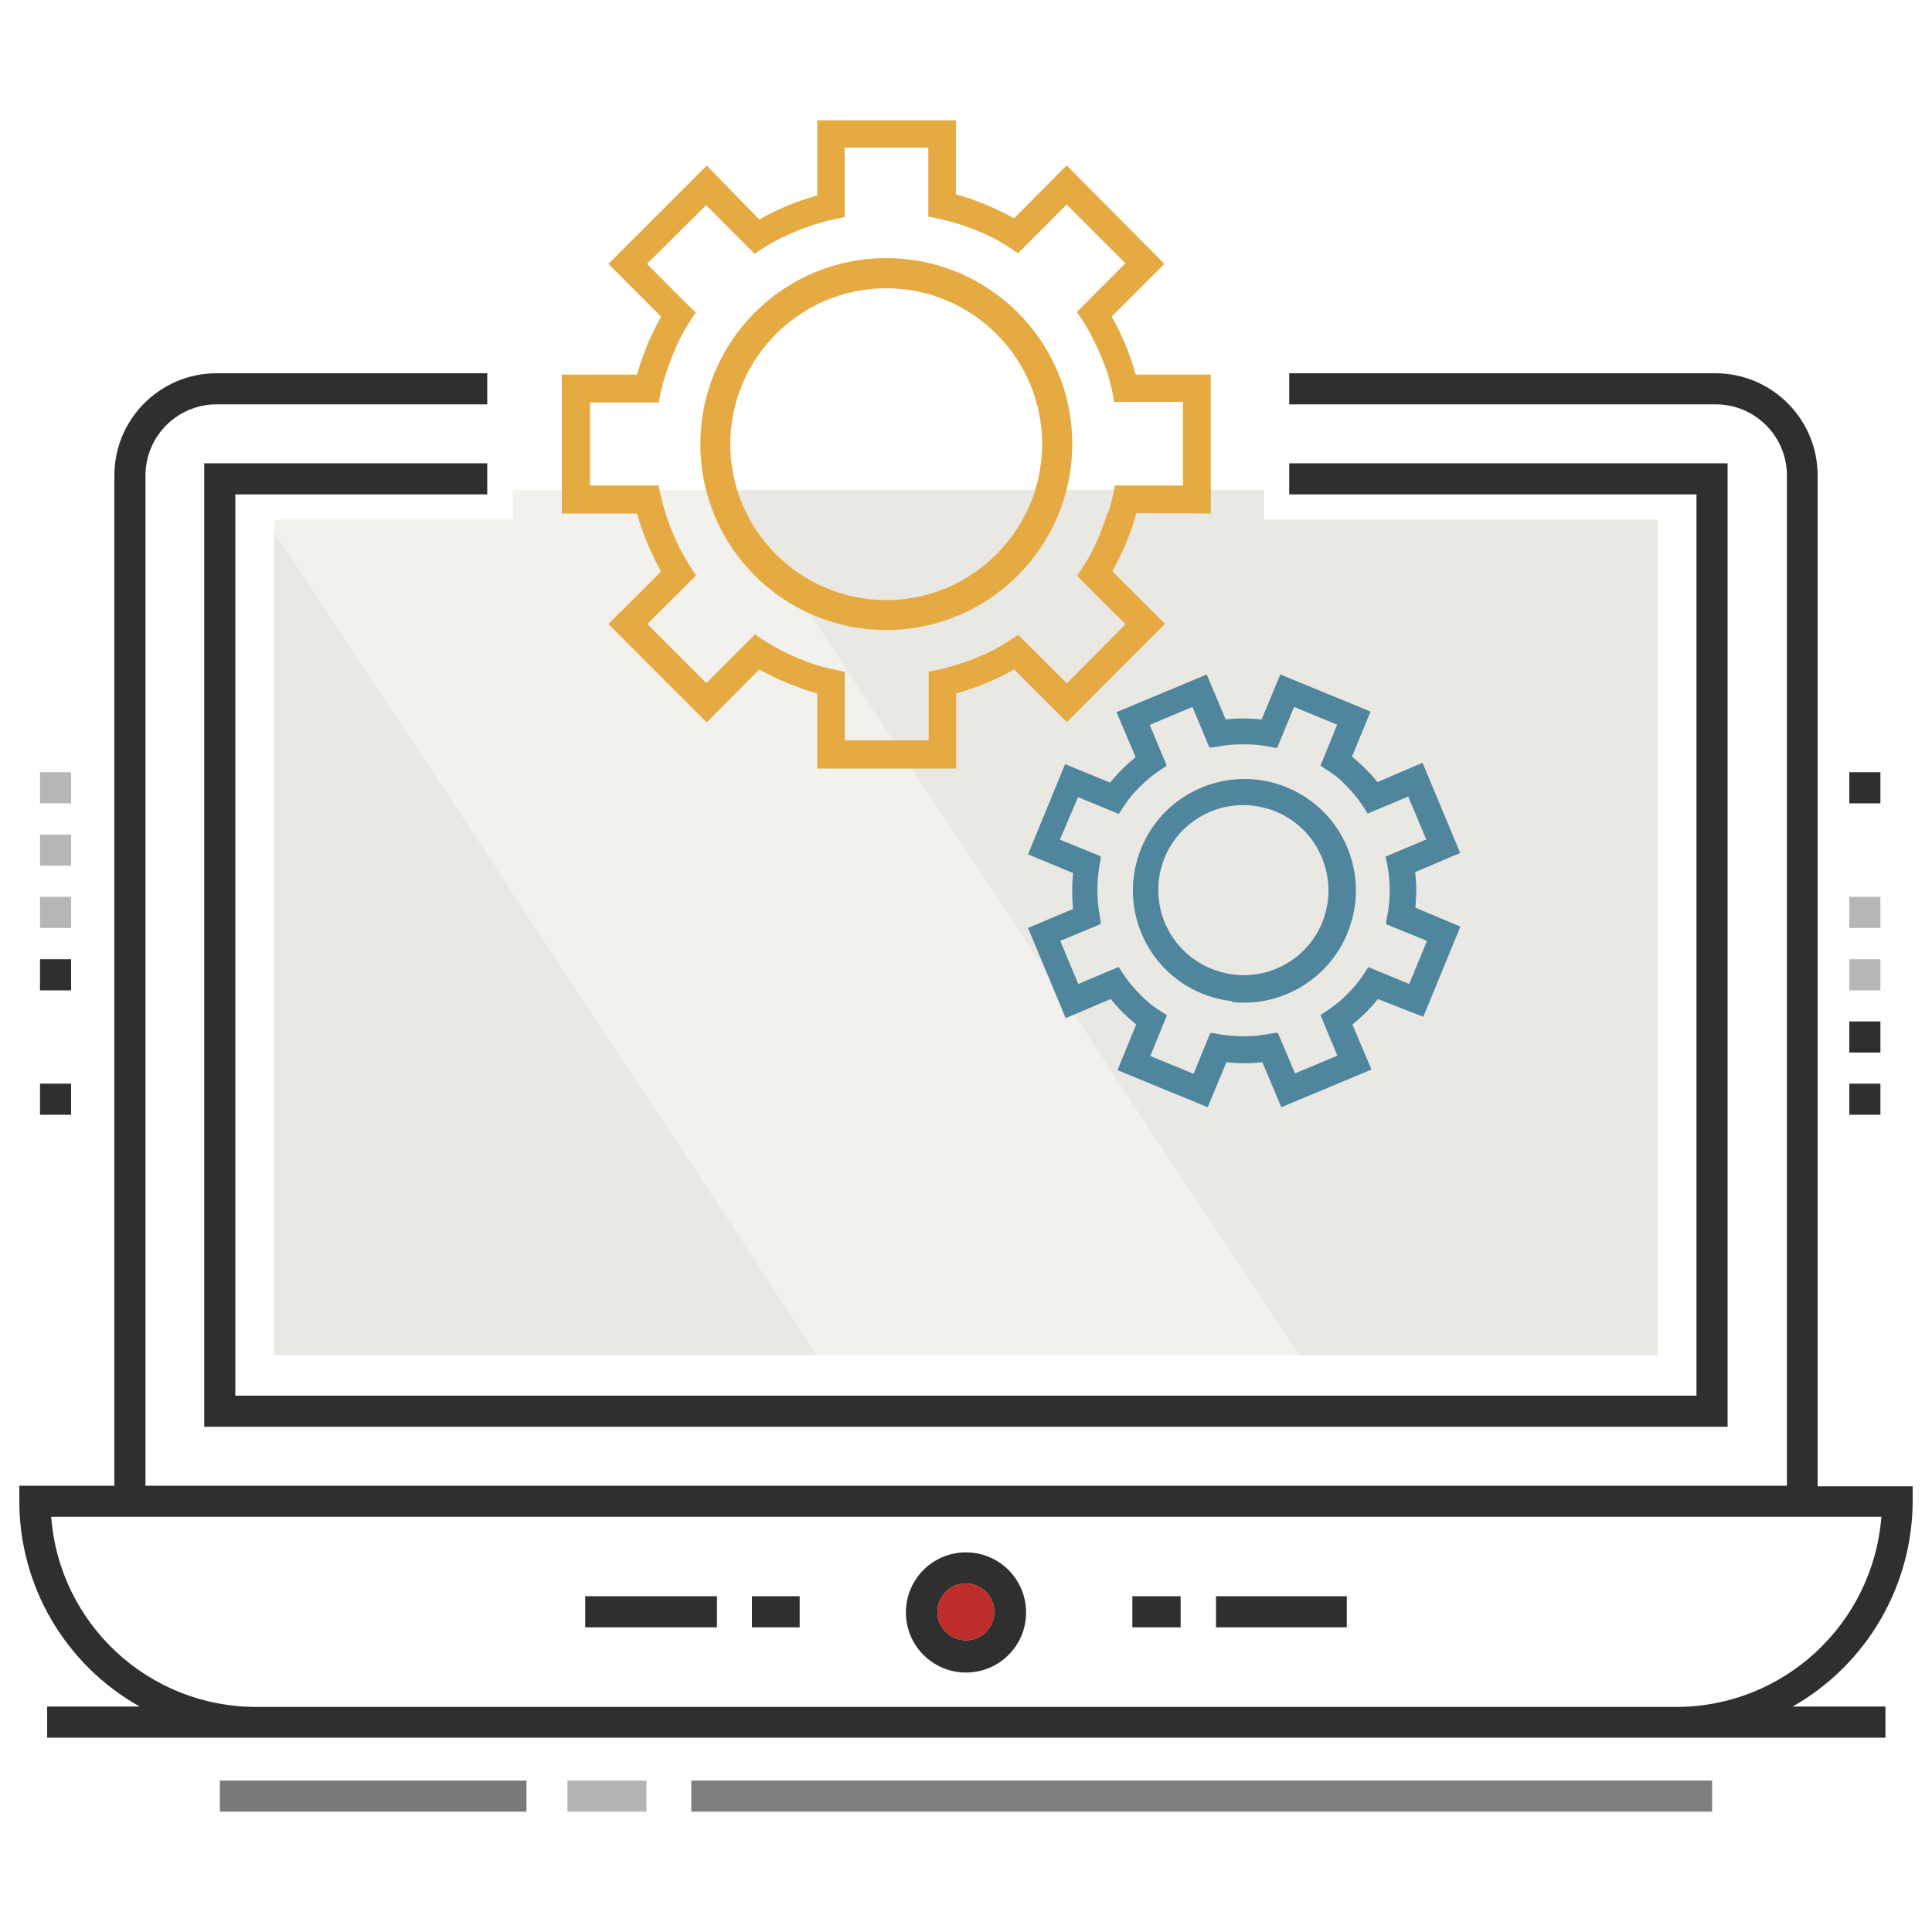 <?xml version="1.0" encoding="UTF-8"?> <svg xmlns="http://www.w3.org/2000/svg" xmlns:xlink="http://www.w3.org/1999/xlink" version="1.1" id="Layer_1" x="0px" y="0px" viewBox="0 0 100 100" style="enable-background:new 0 0 100 100;" xml:space="preserve"> <style type="text/css"> .st0{fill:#2F2F30;} .st1{opacity:0.62;fill:#2F2F30;enable-background:new ;} .st2{opacity:0.36;fill:#2F2F30;enable-background:new ;} .st3{opacity:0.64;fill:#2F2F30;enable-background:new ;} .st4{opacity:0.35;fill:#2F2F30;enable-background:new ;} .st5{fill:#BE2D2A;} .st6{fill:#EAE8E3;} .st7{opacity:0.6;fill:#EAE8E3;enable-background:new ;} .st8{fill:#E5AA41;} .st9{fill:#4F869E;} </style> <path class="st0" d="M50,80.35c-1.72,0-3.11,1.39-3.11,3.11c0,1.72,1.39,3.11,3.11,3.11s3.11-1.39,3.11-3.11 C53.11,81.75,51.72,80.35,50,80.35z M50,84.9c-0.81,0-1.47-0.65-1.48-1.46c0-0.81,0.65-1.47,1.46-1.48c0.81,0,1.47,0.65,1.48,1.46 c0,0,0,0.01,0,0.01C51.46,84.24,50.81,84.9,50,84.9z"></path> <rect x="62.94" y="82.62" class="st0" width="6.77" height="1.61"></rect> <rect x="58.61" y="82.62" class="st0" width="2.5" height="1.61"></rect> <rect x="38.92" y="82.62" class="st0" width="2.47" height="1.61"></rect> <rect x="30.29" y="82.62" class="st0" width="6.82" height="1.61"></rect> <rect x="35.78" y="92.16" class="st1" width="52.84" height="1.61"></rect> <rect x="29.37" y="92.16" class="st2" width="4.09" height="1.61"></rect> <rect x="11.38" y="92.16" class="st3" width="15.87" height="1.61"></rect> <rect x="95.72" y="46.42" class="st4" width="1.61" height="1.61"></rect> <rect x="95.72" y="56.09" class="st0" width="1.61" height="1.61"></rect> <rect x="95.72" y="39.97" class="st0" width="1.61" height="1.61"></rect> <rect x="95.72" y="49.65" class="st4" width="1.61" height="1.61"></rect> <rect x="95.72" y="52.87" class="st0" width="1.61" height="1.61"></rect> <rect x="2.07" y="39.97" class="st4" width="1.61" height="1.61"></rect> <rect x="2.07" y="46.42" class="st4" width="1.61" height="1.61"></rect> <rect x="2.07" y="49.65" class="st0" width="1.61" height="1.61"></rect> <rect x="2.07" y="43.2" class="st4" width="1.61" height="1.61"></rect> <rect x="2.07" y="56.09" class="st0" width="1.61" height="1.61"></rect> <path class="st0" d="M99,77.71v-0.78h-4.92V24.61c0-2.92-2.37-5.29-5.29-5.29H66.73v1.61h22.08c2.03,0,3.68,1.65,3.68,3.68V76.9 H7.53V24.61c0-2.03,1.65-3.68,3.68-3.68h14.01v-1.61H11.21c-2.92,0-5.29,2.37-5.29,5.29V76.9H1v0.78 c-0.01,4.41,2.38,8.49,6.23,10.65H2.44v1.61h95.15v-1.61h-4.8C96.62,86.15,98.98,82.1,99,77.71z M86.74,88.35H13.26 c-5.57,0-10.19-4.29-10.61-9.84h94.73C96.94,84.07,92.31,88.36,86.74,88.35z"></path> <polygon class="st0" points="66.73,23.98 66.73,25.59 87.81,25.59 87.81,72.24 12.18,72.24 12.18,25.59 25.22,25.59 25.22,23.98 10.57,23.98 10.57,73.85 89.42,73.85 89.42,23.98 "></polygon> <path class="st5" d="M50,84.9c-0.81,0-1.47-0.65-1.48-1.46c0-0.81,0.65-1.47,1.46-1.48c0.81,0,1.47,0.65,1.48,1.46 c0,0,0,0.01,0,0.01C51.46,84.24,50.81,84.9,50,84.9z"></path> <polygon class="st6" points="14.19,70.14 42.31,70.14 14.19,27.5 "></polygon> <polygon class="st6" points="85.81,26.89 65.43,26.89 65.43,25.36 37.68,25.36 67.21,70.14 85.81,70.14 "></polygon> <polygon class="st7" points="26.54,25.36 26.54,26.89 14.19,26.89 14.19,27.5 42.31,70.14 67.21,70.14 37.68,25.36 "></polygon> <path class="st8" d="M62.67,26.58v-7.19h-3.89c-0.28-1.05-0.7-2.06-1.24-3l2.73-2.73l-5.06-5.1l-2.72,2.74 c-0.95-0.53-1.96-0.95-3.01-1.24V6.23H42.3v3.89c-1.05,0.29-2.06,0.7-3,1.24l-2.72-2.79l-5.09,5.09l2.73,2.73 c-0.54,0.95-0.95,1.96-1.25,3h-3.89v7.19h3.89c0.3,1.04,0.71,2.05,1.25,3l-2.73,2.72l5.09,5.09l2.72-2.74 c0.95,0.53,1.96,0.95,3,1.24v3.89h7.19v-3.89c1.05-0.29,2.05-0.7,3-1.24l2.73,2.73l5.08-5.09l-2.73-2.72 c0.54-0.95,0.96-1.96,1.25-3.01L62.67,26.58z M57.31,26.58c-0.2,0.67-0.46,1.32-0.78,1.95c-0.23,0.44-0.49,0.86-0.78,1.27l1.02,1.03 l1.49,1.48l-3.04,3.06l-1.49-1.49l-1.03-1.02c-0.4,0.28-0.83,0.54-1.26,0.78c-0.63,0.31-1.28,0.58-1.95,0.78 c-0.47,0.14-0.94,0.26-1.42,0.34v3.56h-4.34v-3.55c-0.48-0.09-0.96-0.2-1.44-0.33c-0.66-0.22-1.31-0.49-1.93-0.82 c-0.44-0.23-0.87-0.49-1.28-0.78l-1.03,1.03l-1.49,1.49l-3.06-3.06L35,30.81l1.03-1.02c-0.28-0.41-0.54-0.84-0.78-1.28 c-0.55-1.06-0.94-2.2-1.16-3.38h-3.55v-4.3h3.56c0.08-0.49,0.2-0.97,0.35-1.44c0.21-0.66,0.47-1.31,0.78-1.93 c0.23-0.44,0.49-0.87,0.78-1.28l-1.03-1.02l-1.49-1.5l3.06-3.04l1.48,1.49l1.03,1.03c0.41-0.29,0.83-0.55,1.28-0.78 c0.63-0.31,1.28-0.57,1.95-0.78c0.47-0.14,0.95-0.25,1.43-0.34v-3.6h4.33v3.57c0.48,0.09,0.96,0.2,1.43,0.34 c0.67,0.2,1.32,0.46,1.95,0.78c0.44,0.23,0.86,0.49,1.26,0.78l1.03-1.03l1.49-1.49l3.04,3.04l-1.49,1.49l-1.02,1.03 c0.29,0.41,0.55,0.83,0.78,1.28c0.32,0.62,0.6,1.27,0.82,1.93c0.14,0.47,0.25,0.95,0.33,1.44h3.56v4.33h-3.53 c-0.08,0.49-0.19,0.97-0.35,1.44L57.31,26.58z"></path> <path class="st8" d="M45.88,32.61c-5.32,0-9.63-4.3-9.63-9.62s4.3-9.63,9.62-9.63c5.32,0,9.63,4.3,9.63,9.62c0,0,0,0.01,0,0.01 C55.49,28.3,51.19,32.6,45.88,32.61z M45.88,14.92c-4.46,0-8.07,3.61-8.08,8.06c0,4.46,3.61,8.07,8.06,8.08s8.07-3.61,8.08-8.06 c0-0.01,0-0.01,0-0.02C53.94,18.54,50.33,14.93,45.88,14.92z"></path> <path class="st9" d="M73.67,52.63l1.92-4.67l-2.33-0.98c0.06-0.61,0.06-1.23-0.01-1.84l2.33-0.99l-1.95-4.67l-2.33,1 c-0.39-0.48-0.84-0.92-1.32-1.32l0.96-2.33l-4.67-1.92l-0.97,2.33c-0.62-0.07-1.24-0.07-1.86,0l-0.98-2.33l-4.67,1.95l0.99,2.33 c-0.48,0.39-0.93,0.83-1.32,1.32l-2.33-0.96l-1.92,4.67l2.33,0.97c-0.06,0.62-0.06,1.24,0,1.86l-2.33,0.98l1.95,4.67l2.33-0.99 c0.39,0.49,0.83,0.92,1.32,1.31l-0.97,2.37l4.67,1.92l0.97-2.33c0.62,0.07,1.24,0.07,1.86,0l0.98,2.33l4.67-1.95l-0.99-2.33 c0.49-0.39,0.93-0.83,1.32-1.32L73.67,52.63z M70.75,50.17c-0.16,0.27-0.35,0.53-0.55,0.78l0,0c-0.29,0.34-0.6,0.66-0.94,0.94 c-0.25,0.2-0.51,0.39-0.78,0.56l-0.13,0.09l0.87,2.1l-2.19,0.92l-0.89-2.1h-0.16c-0.28,0.06-0.6,0.11-0.92,0.15 c-0.45,0.04-0.89,0.04-1.34,0c-0.31-0.03-0.62-0.07-0.92-0.14h-0.16l-0.86,2.11l-2.24-0.92l0.86-2.11l-0.13-0.09 c-0.27-0.16-0.53-0.34-0.78-0.54c-0.34-0.29-0.65-0.61-0.94-0.95c-0.2-0.25-0.39-0.51-0.56-0.78l-0.09-0.14l-2.09,0.88l-0.93-2.23 l2.09-0.87v-0.16c-0.06-0.32-0.11-0.63-0.14-0.93c-0.04-0.44-0.04-0.89,0-1.33c0.03-0.31,0.07-0.63,0.14-0.93v-0.16l-2.11-0.86 l0.94-2.2l2.11,0.87l0.09-0.14c0.17-0.27,0.35-0.53,0.55-0.78c0.29-0.34,0.6-0.65,0.93-0.93c0.25-0.2,0.51-0.39,0.78-0.56l0.13-0.09 l-0.88-2.11l2.21-0.93l0.88,2.1h0.16c0.31-0.06,0.62-0.11,0.93-0.14c0.45-0.03,0.89-0.03,1.34,0c0.31,0.03,0.62,0.08,0.92,0.15h0.16 l0.87-2.11l2.23,0.92l-0.86,2.12l0.13,0.09c0.27,0.17,0.53,0.35,0.78,0.54c0.32,0.29,0.62,0.6,0.89,0.93 c0.2,0.25,0.39,0.51,0.55,0.78l0.09,0.14l2.1-0.88l0.93,2.22l-2.11,0.89l0.04,0.16c0.07,0.31,0.12,0.62,0.15,0.93 c0.04,0.44,0.04,0.88,0,1.32c-0.03,0.31-0.08,0.62-0.15,0.93v0.16l2.11,0.86l-0.92,2.23l-2.11-0.87L70.75,50.17z"></path> <path class="st9" d="M63.76,51.82c-0.53-0.06-1.06-0.2-1.56-0.4c-2.95-1.22-4.34-4.6-3.12-7.54s4.6-4.34,7.54-3.12 c2.95,1.22,4.34,4.6,3.12,7.54c0,0,0,0.01,0,0.01l0,0c-0.98,2.37-3.4,3.82-5.95,3.56L63.76,51.82z M64.84,41.7 c-2.41-0.27-4.59,1.46-4.86,3.87c-0.22,1.96,0.89,3.83,2.72,4.57c2.25,0.93,4.81-0.14,5.74-2.39c0,0,0,0,0-0.01l0,0 c0.91-2.26-0.18-4.84-2.44-5.75C65.62,41.84,65.23,41.75,64.84,41.7z"></path> </svg> 